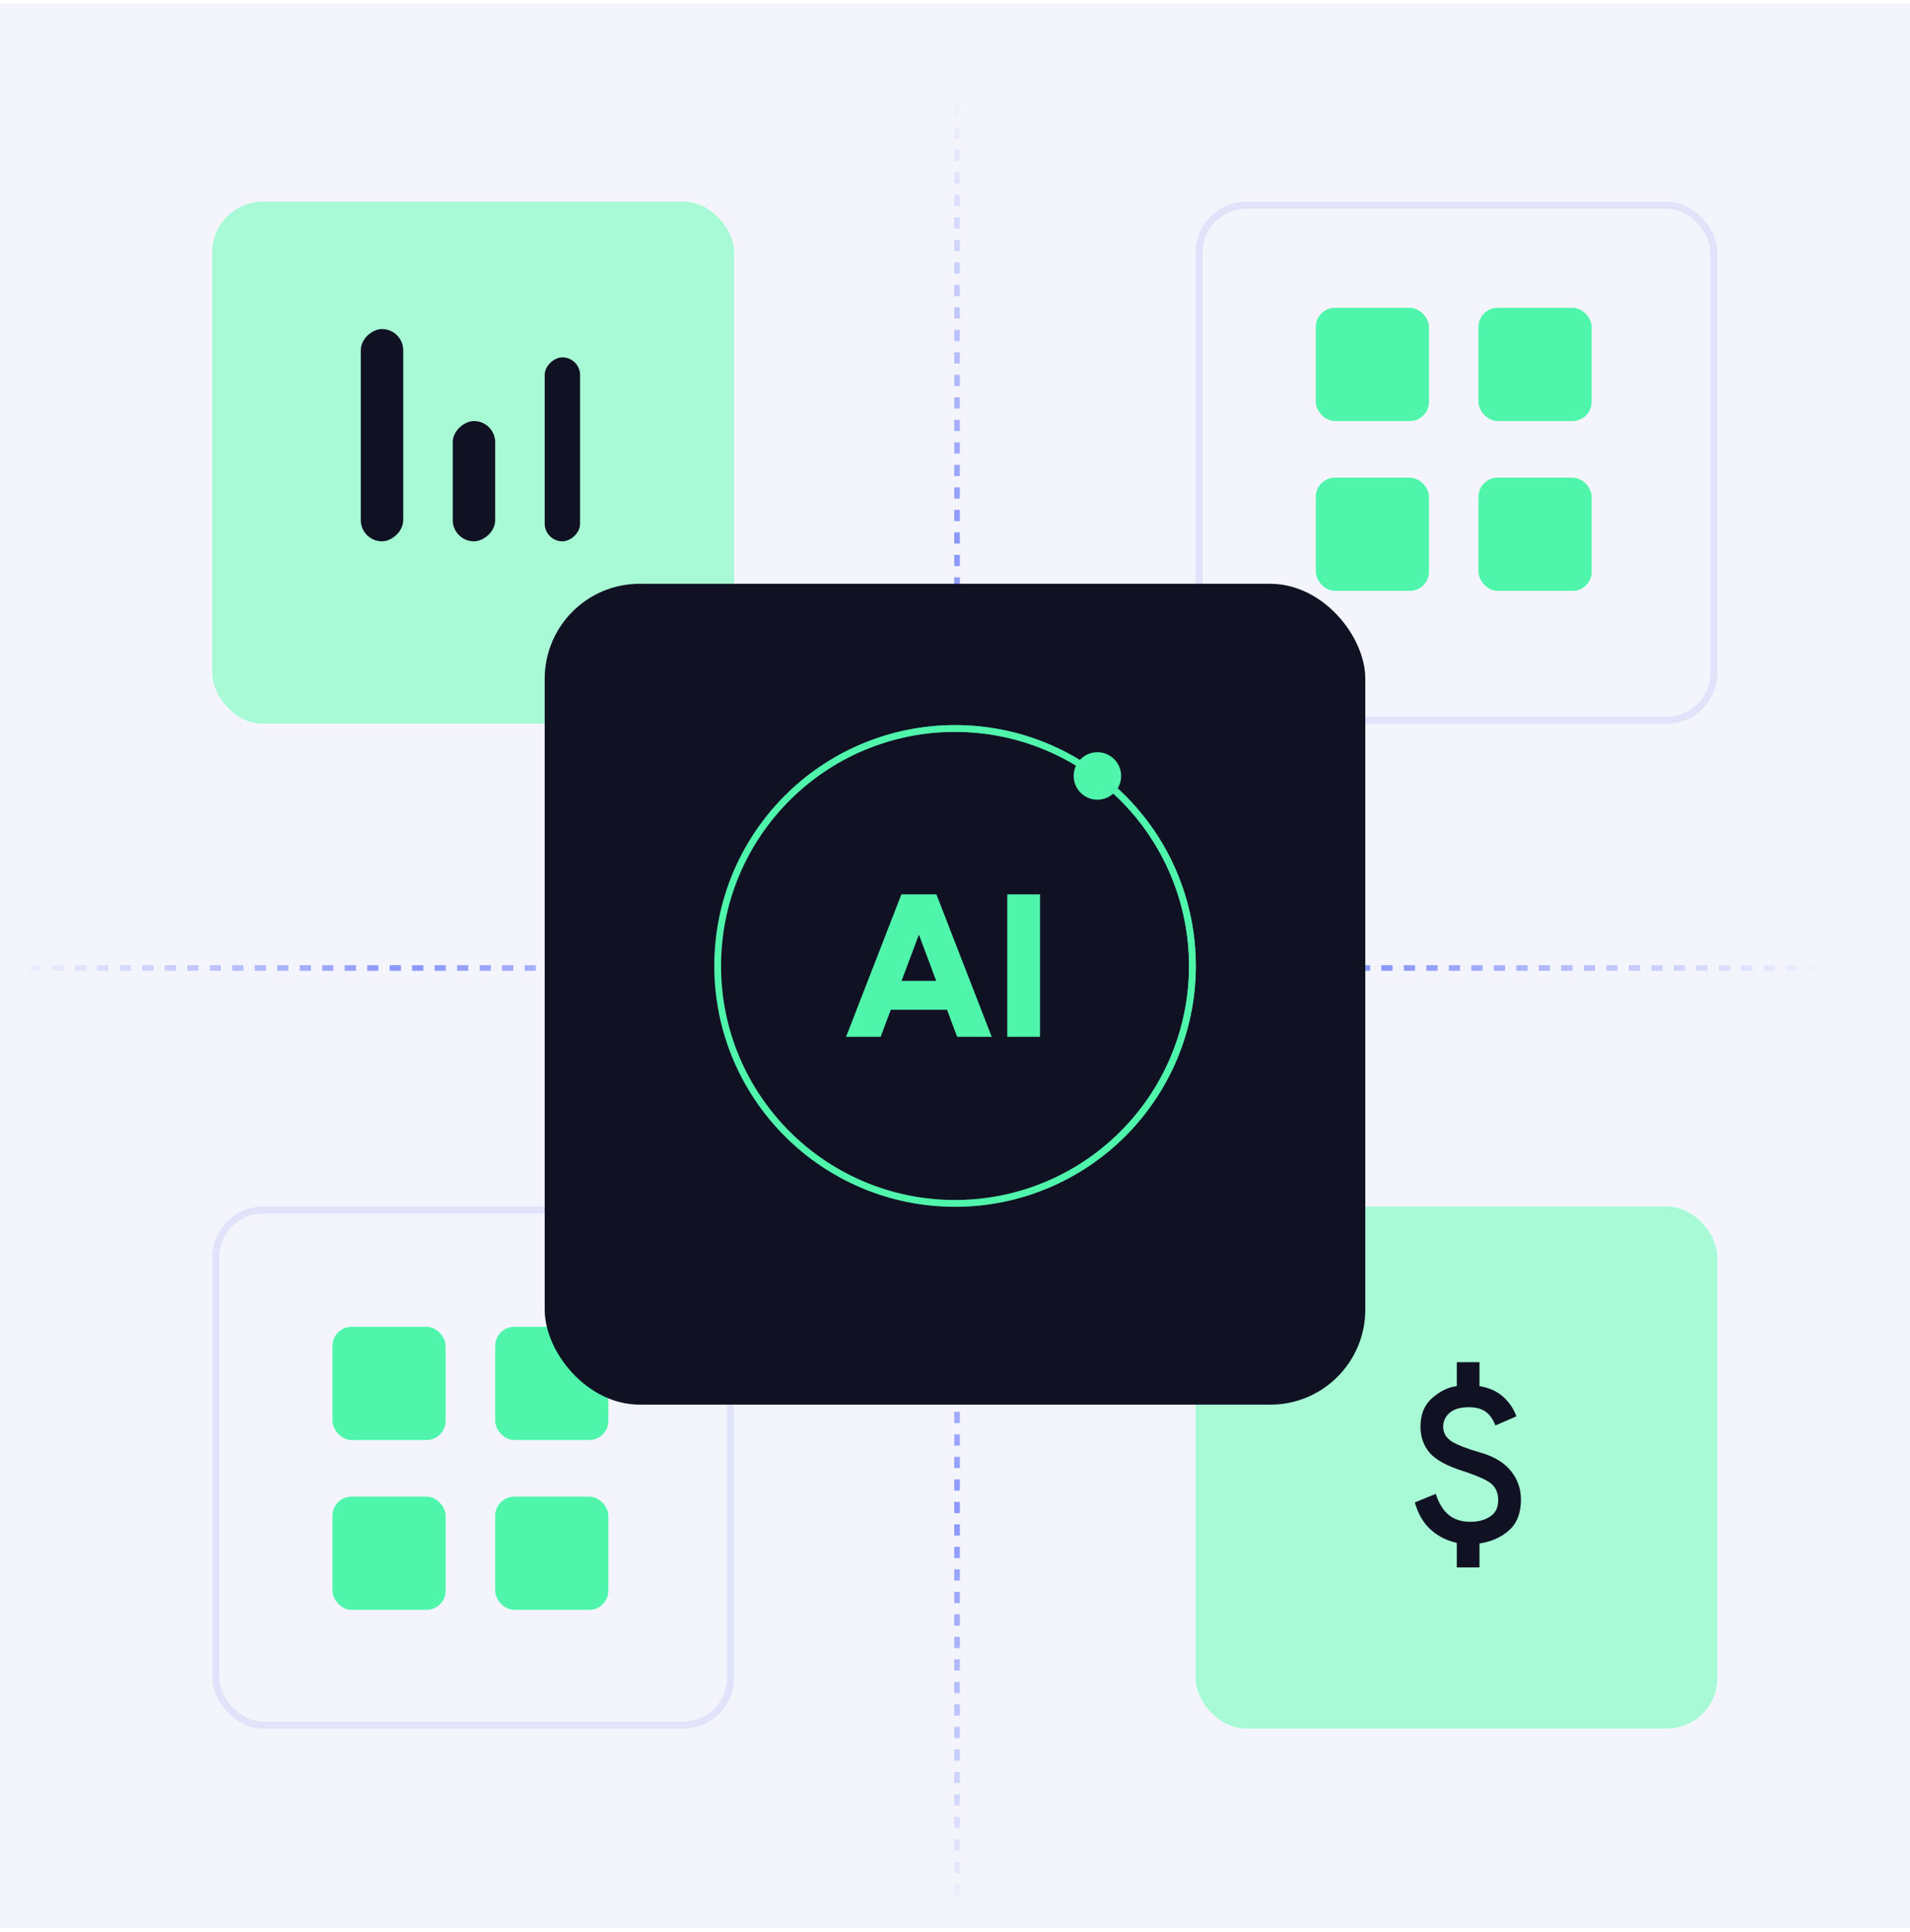 <svg width="270" height="273" viewBox="0 0 270 273" fill="none" xmlns="http://www.w3.org/2000/svg">
<rect width="270" height="272" transform="translate(0 0.5)" fill="#F4F5FC"/>
<path d="M132.991 136.794L0.588 136.794" stroke="url(#paint0_linear_32312_44636)" stroke-width="0.797" stroke-dasharray="1.59 1.59"/>
<path d="M270 136.794L137.597 136.794" stroke="url(#paint1_linear_32312_44636)" stroke-width="0.797" stroke-dasharray="1.59 1.59"/>
<path d="M135.291 139.097L135.291 271.5" stroke="url(#paint2_linear_32312_44636)" stroke-width="0.797" stroke-dasharray="1.59 1.59"/>
<path d="M135.291 2.088L135.291 134.491" stroke="url(#paint3_linear_32312_44636)" stroke-width="0.797" stroke-dasharray="1.59 1.59"/>
<rect x="30" y="28.5" width="73.778" height="73.778" rx="7.176" fill="#A7FAD5"/>
<rect x="51" y="76.5" width="30" height="6" rx="3" transform="rotate(-90 51 76.5)" fill="#101223"/>
<rect x="64" y="76.5" width="17" height="6" rx="3" transform="rotate(-90 64 76.5)" fill="#101223"/>
<rect x="77" y="76.5" width="26" height="5" rx="2.5" transform="rotate(-90 77 76.5)" fill="#101223"/>
<rect x="169" y="170.5" width="73.778" height="73.778" rx="7.176" fill="#A7FAD5"/>
<path d="M205.936 221.5V218.036C204.519 217.714 203.295 217.096 202.266 216.183C201.237 215.27 200.481 213.981 200 212.317L202.968 211.108C203.369 212.397 203.964 213.377 204.753 214.049C205.541 214.72 206.578 215.056 207.861 215.056C208.957 215.056 209.886 214.807 210.648 214.31C211.41 213.814 211.791 213.042 211.791 211.994C211.791 211.055 211.497 210.309 210.909 209.759C210.321 209.209 208.957 208.584 206.818 207.886C204.519 207.161 202.941 206.295 202.086 205.288C201.23 204.281 200.802 203.053 200.802 201.603C200.802 199.857 201.364 198.501 202.487 197.535C203.61 196.568 204.759 196.018 205.936 195.883V192.5H209.144V195.883C210.481 196.098 211.584 196.588 212.453 197.353C213.322 198.119 213.957 199.052 214.358 200.153L211.39 201.442C211.07 200.582 210.615 199.938 210.027 199.508C209.439 199.079 208.636 198.864 207.62 198.864C206.444 198.864 205.548 199.126 204.933 199.649C204.318 200.173 204.011 200.824 204.011 201.603C204.011 202.489 204.412 203.187 205.214 203.697C206.016 204.207 207.406 204.744 209.385 205.308C211.23 205.845 212.627 206.698 213.576 207.866C214.525 209.034 215 210.383 215 211.914C215 213.82 214.439 215.27 213.316 216.264C212.193 217.257 210.802 217.875 209.144 218.117V221.5H205.936Z" fill="#101223"/>
<rect x="30.5" y="171" width="72.778" height="72.778" rx="6.676" stroke="#E0E3FA"/>
<rect x="47" y="187.5" width="16" height="16" rx="2.702" fill="#50F5AC"/>
<rect x="70" y="187.5" width="16" height="16" rx="2.702" fill="#50F5AC"/>
<rect x="47" y="211.5" width="16" height="16" rx="2.702" fill="#50F5AC"/>
<rect x="70" y="211.5" width="16" height="16" rx="2.702" fill="#50F5AC"/>
<rect x="169.5" y="29" width="72.778" height="72.778" rx="6.676" stroke="#E0E3FA"/>
<rect x="186" y="43.5" width="16" height="16" rx="2.702" fill="#50F5AC"/>
<rect x="209" y="43.5" width="16" height="16" rx="2.702" fill="#50F5AC"/>
<rect x="186" y="67.5" width="16" height="16" rx="2.702" fill="#50F5AC"/>
<rect x="209" y="67.5" width="16" height="16" rx="2.702" fill="#50F5AC"/>
<g filter="url(#filter0_d_32312_44636)">
<rect x="77" y="78.5" width="116" height="116" rx="13.421" fill="#101223"/>
</g>
<path d="M135.303 146.521L127.768 126.389H132.37L140.193 146.521H135.303ZM119.6 146.521L127.423 126.389H132.025L124.489 146.521H119.6ZM123.282 142.696V138.612H136.54V142.696H123.282ZM142.39 146.521V126.389H147.021V146.521H142.39Z" fill="#50F5AC"/>
<g filter="url(#filter1_f_32312_44636)">
<circle cx="135.004" cy="136.505" r="33.554" transform="rotate(-110.011 135.004 136.505)" stroke="url(#paint4_linear_32312_44636)" stroke-width="0.959"/>
</g>
<circle cx="135.005" cy="136.505" r="33.554" stroke="#50F5AC" stroke-width="0.959"/>
<g filter="url(#filter2_f_32312_44636)">
<circle cx="155.132" cy="109.657" r="3.355" fill="#50F5AC"/>
</g>
<circle cx="155.438" cy="110.05" r="2.405" fill="#50F5AC"/>
<defs>
<filter id="filter0_d_32312_44636" x="33" y="38.5" width="204" height="204" filterUnits="userSpaceOnUse" color-interpolation-filters="sRGB">
<feFlood flood-opacity="0" result="BackgroundImageFix"/>
<feColorMatrix in="SourceAlpha" type="matrix" values="0 0 0 0 0 0 0 0 0 0 0 0 0 0 0 0 0 0 127 0" result="hardAlpha"/>
<feOffset dy="4"/>
<feGaussianBlur stdDeviation="22"/>
<feComposite in2="hardAlpha" operator="out"/>
<feColorMatrix type="matrix" values="0 0 0 0 0 0 0 0 0 0 0 0 0 0 0 0 0 0 0.35 0"/>
<feBlend mode="normal" in2="BackgroundImageFix" result="effect1_dropShadow_32312_44636"/>
<feBlend mode="normal" in="SourceGraphic" in2="effect1_dropShadow_32312_44636" result="shape"/>
</filter>
<filter id="filter1_f_32312_44636" x="97.127" y="98.628" width="75.753" height="75.754" filterUnits="userSpaceOnUse" color-interpolation-filters="sRGB">
<feFlood flood-opacity="0" result="BackgroundImageFix"/>
<feBlend mode="normal" in="SourceGraphic" in2="BackgroundImageFix" result="shape"/>
<feGaussianBlur stdDeviation="1.917" result="effect1_foregroundBlur_32312_44636"/>
</filter>
<filter id="filter2_f_32312_44636" x="144.107" y="98.632" width="22.05" height="22.05" filterUnits="userSpaceOnUse" color-interpolation-filters="sRGB">
<feFlood flood-opacity="0" result="BackgroundImageFix"/>
<feBlend mode="normal" in="SourceGraphic" in2="BackgroundImageFix" result="shape"/>
<feGaussianBlur stdDeviation="3.835" result="effect1_foregroundBlur_32312_44636"/>
</filter>
<linearGradient id="paint0_linear_32312_44636" x1="122.054" y1="135.643" x2="0.588" y2="135.643" gradientUnits="userSpaceOnUse">
<stop stop-color="#8996FF" stop-opacity="0"/>
<stop offset="0.531" stop-color="#8996FF"/>
<stop offset="1" stop-color="#8996FF" stop-opacity="0"/>
</linearGradient>
<linearGradient id="paint1_linear_32312_44636" x1="259.062" y1="135.643" x2="137.597" y2="135.643" gradientUnits="userSpaceOnUse">
<stop stop-color="#8996FF" stop-opacity="0"/>
<stop offset="0.531" stop-color="#8996FF"/>
<stop offset="1" stop-color="#8996FF" stop-opacity="0"/>
</linearGradient>
<linearGradient id="paint2_linear_32312_44636" x1="134.14" y1="150.034" x2="134.14" y2="271.5" gradientUnits="userSpaceOnUse">
<stop stop-color="#8996FF" stop-opacity="0"/>
<stop offset="0.531" stop-color="#8996FF"/>
<stop offset="1" stop-color="#8996FF" stop-opacity="0"/>
</linearGradient>
<linearGradient id="paint3_linear_32312_44636" x1="134.14" y1="13.026" x2="134.14" y2="134.491" gradientUnits="userSpaceOnUse">
<stop stop-color="#8996FF" stop-opacity="0"/>
<stop offset="0.531" stop-color="#8996FF"/>
<stop offset="1" stop-color="#8996FF" stop-opacity="0"/>
</linearGradient>
<linearGradient id="paint4_linear_32312_44636" x1="135.004" y1="102.472" x2="135.004" y2="170.538" gradientUnits="userSpaceOnUse">
<stop stop-color="#50F5AC" stop-opacity="0"/>
<stop offset="1" stop-color="#50F5AC"/>
</linearGradient>
</defs>
</svg>
